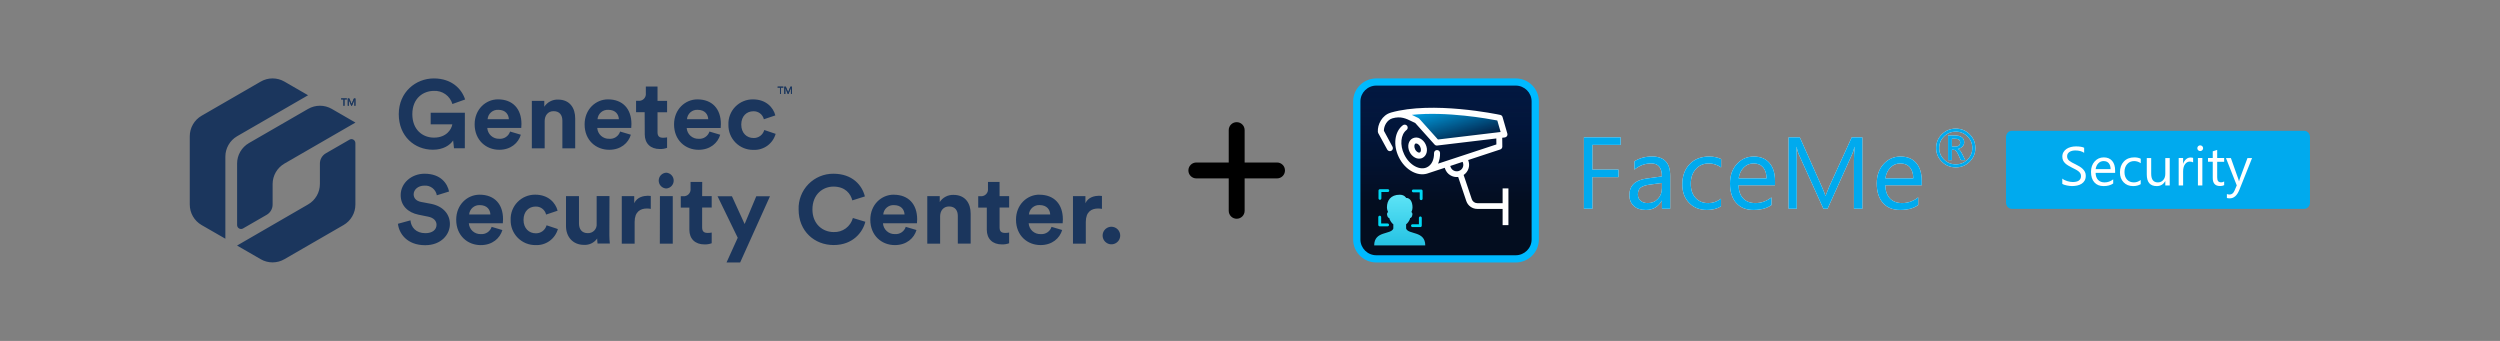 <?xml version="1.0" encoding="UTF-8"?>
<svg id="_圖層_1" data-name="圖層_1" xmlns="http://www.w3.org/2000/svg" version="1.1" xmlns:xlink="http://www.w3.org/1999/xlink" viewBox="0 0 2200 300">
  <rect x="0" y="0" width="2200" height="300" fill="#808080" stroke="none"/>
  <!-- Generator: Adobe Illustrator 29.7.1, SVG Export Plug-In . SVG Version: 2.1.1 Build 8)  -->
  <defs>
    <style>
      .st0 {
        fill: url(#_未命名漸層);
        isolation: isolate;
        opacity: .7;
      }

      .st1 {
        fill: #00baff;
      }

      .st2 {
        fill: #fff;
      }

      .st3 {
        fill: #0ae;
      }

      .st4 {
        fill: url(#_未命名漸層_2);
      }

      .st5 {
        fill: #021841;
      }

      .st6 {
        fill: url(#_未命名漸層_3);
      }

      .st7 {
        fill: #1b365d;
      }

      .st8 {
        fill: #00d9f5;
      }
    </style>
    <linearGradient id="_未命名漸層" data-name="未命名漸層" x1="1272.81" y1="65.71" x2="1272.81" y2="246.68" gradientTransform="translate(0 302) scale(1 -1)" gradientUnits="userSpaceOnUse">
      <stop offset=".32" stop-color="#030811"/>
      <stop offset="1" stop-color="#021841" stop-opacity="0"/>
    </linearGradient>
    <linearGradient id="_未命名漸層_2" data-name="未命名漸層 2" x1="1231.76" y1="130.6" x2="1231.76" y2="86.03" gradientTransform="translate(0 302) scale(1 -1)" gradientUnits="userSpaceOnUse">
      <stop offset="0" stop-color="#5de4f6"/>
      <stop offset="1" stop-color="#25c2e3"/>
    </linearGradient>
    <linearGradient id="_未命名漸層_3" data-name="未命名漸層 3" x1="1275.91" y1="212.41" x2="1287.01" y2="173.43" gradientTransform="translate(0 302) scale(1 -1)" gradientUnits="userSpaceOnUse">
      <stop offset="0" stop-color="#00a3e6"/>
      <stop offset="1" stop-color="#00a3e6" stop-opacity="0"/>
    </linearGradient>
  </defs>
  <path class="st7" d="M471.42,205.3c-5.77,0-10.72-4.25-10.72-11.81s4.85-11.72,10.63-11.72c2.12-.09,4.21.57,5.9,1.86,1.69,1.29,2.88,3.12,3.36,5.19l10.11-3.4c-1.79-7.04-8.26-14.11-19.64-14.11-2.9-.04-5.78.51-8.46,1.62s-5.11,2.75-7.14,4.82c-2.03,2.08-3.61,4.54-4.66,7.25-1.05,2.71-1.53,5.6-1.42,8.49-.08,2.92.44,5.82,1.52,8.54,1.08,2.71,2.69,5.18,4.75,7.25s4.51,3.71,7.22,4.81c2.71,1.1,5.61,1.64,8.53,1.59,4.37.2,8.68-1.09,12.23-3.65,3.55-2.56,6.13-6.25,7.32-10.46l-9.95-3.31c-.57,2.08-1.82,3.91-3.56,5.19-1.74,1.28-3.86,1.93-6.01,1.86ZM379.09,179.32l-8.52-1.61c-4.47-.85-6.56-3.49-6.56-6.71,0-4,3.74-7.65,9.44-7.65,2.56-.2,5.1.55,7.13,2.13,2.03,1.57,3.4,3.85,3.83,6.37l10.76-3.33c-1.37-6.71-6.98-15.65-21.59-15.65-11.39,0-20.98,8.16-20.98,18.85,0,9.1,6.2,15.3,15.82,17.24l8.41,1.7c4.68.94,7.32,3.65,7.32,7.13,0,4.25-3.49,7.4-9.77,7.4-8.5,0-12.66-5.35-13.18-11.29l-11.01,3.02c.94,8.59,7.99,18.85,23.96,18.85,14.03,0,21.77-9.35,21.77-18.61,0-8.59-5.86-15.72-16.82-17.85ZM409.09,99.19h-30.09v10.2h19.04c-.67,4.25-5.01,11.72-16.15,11.72-10.11,0-19.04-7.04-19.04-20.64,0-14.27,9.86-20.49,18.95-20.49,3.62-.2,7.21.84,10.17,2.94,2.96,2.1,5.12,5.14,6.14,8.62l11.19-4c-2.93-9.15-11.68-18.52-27.54-18.52s-30.85,11.99-30.85,31.44,13.85,31.31,30.09,31.31c9.1,0,15.05-4.07,17.76-8.16l.76,6.89h9.53l.04-31.31ZM271.11,95.85l-52.06,30.06c-3.16,1.83-5.79,4.45-7.62,7.62-1.83,3.16-2.79,6.75-2.78,10.41v54.1c0,.61.16,1.21.47,1.74.31.53.74.96,1.27,1.27.53.3,1.13.46,1.74.46.61,0,1.21-.16,1.74-.47l20.83-12.01c1.57-.91,2.88-2.21,3.8-3.78.91-1.57,1.4-3.35,1.41-5.17v-18.12c0-3.65.97-7.24,2.8-10.41,1.83-3.16,4.46-5.79,7.63-7.62l62.46-36.07-20.83-12.03c-3.17-1.83-6.77-2.79-10.43-2.78-3.66,0-7.25.97-10.42,2.81ZM422.02,171.33c-10.71,0-20.56,8.68-20.56,22.01,0,14.11,10.11,22.36,21.59,22.36,10.29,0,16.91-6.04,19.04-13.26l-9.44-2.8c-.64,1.98-1.93,3.69-3.66,4.84s-3.8,1.7-5.87,1.53c-2.65.1-5.24-.84-7.21-2.62-1.97-1.78-3.16-4.26-3.33-6.91h29.91c0-.18.18-1.88.18-3.49.09-13.44-7.65-21.67-20.65-21.67ZM412.85,188.75c.18-2.32,1.26-4.48,3-6.02,1.75-1.54,4.02-2.34,6.35-2.23,6.47,0,9.17,4.07,9.35,8.25h-18.7ZM439.29,131.81c10.29,0,16.91-6.04,19.04-13.26l-9.46-2.8c-.64,1.98-1.93,3.69-3.66,4.84-1.73,1.16-3.8,1.7-5.87,1.53-2.65.1-5.24-.84-7.21-2.62-1.97-1.78-3.16-4.26-3.33-6.91h29.91c0-.18.18-1.88.18-3.49,0-13.42-7.74-21.67-20.65-21.67-10.72,0-20.56,8.68-20.56,22.01.09,14.11,10.2,22.36,21.68,22.36h-.07ZM438.44,96.64c6.46,0,9.17,4.07,9.35,8.25h-18.7c.18-2.33,1.26-4.51,3.02-6.05,1.76-1.54,4.06-2.33,6.39-2.2h-.07ZM536.11,131.81c10.29,0,16.91-6.04,19.04-13.26l-9.44-2.8c-.64,1.99-1.94,3.71-3.68,4.87-1.74,1.16-3.83,1.69-5.91,1.51-2.65.1-5.24-.84-7.21-2.62-1.97-1.78-3.16-4.26-3.33-6.91h29.91c0-.18.18-1.88.18-3.49,0-13.42-7.74-21.67-20.65-21.67-10.72,0-20.56,8.68-20.56,22.01-.02,14.11,10.09,22.36,21.65,22.36ZM535.26,96.64c6.46,0,9.17,4.07,9.35,8.25h-18.79c.18-2.32,1.25-4.48,3-6.02,1.75-1.54,4.02-2.34,6.35-2.23h.09ZM567.38,118.22c0,8.07,5.1,12.93,13.27,12.93,2.17.07,4.34-.28,6.38-1.03v-9.24c-1.15.24-2.32.35-3.49.34-3.22,0-4.92-1.19-4.92-4.85v-17.6h8.41v-10.02h-8.41v-12.59h-10.29v5.86c.11.89.01,1.78-.27,2.63s-.75,1.62-1.37,2.26c-.62.64-1.37,1.14-2.21,1.45-.83.32-1.73.44-2.62.37h-2.12v10.02h7.56l.09,19.48ZM506.18,130.54v-26.34c0-9.17-4.77-16.57-15.12-16.57-2.38-.08-4.75.46-6.86,1.56-2.12,1.1-3.91,2.73-5.22,4.72v-5.17h-10.96v41.8h11.3v-24.04c0-4.85,2.88-8.68,7.83-8.68,5.44,0,7.74,3.65,7.74,8.32v24.38l11.3.02ZM208.65,119.89l62.46-36.07-20.83-12.03c-3.17-1.83-6.76-2.79-10.41-2.79s-7.25.96-10.41,2.79l-52.08,30.08c-3.16,1.83-5.78,4.46-7.6,7.62-1.82,3.16-2.78,6.75-2.78,10.4v60.12c0,3.65.95,7.24,2.78,10.41,1.83,3.17,4.46,5.79,7.62,7.62l20.92,12.03v-72.15c-.01-3.64.94-7.23,2.75-10.39,1.81-3.16,4.42-5.8,7.57-7.63h.02ZM310.3,122.58c-.46-.14-.94-.18-1.41-.12-.47.06-.93.21-1.34.45l-20.83,12.01c-1.57.91-2.88,2.21-3.8,3.78-.91,1.57-1.4,3.35-1.41,5.17v18.03c0,3.66-.96,7.25-2.79,10.41-1.83,3.17-4.46,5.79-7.63,7.61l-62.48,36.16,20.83,12.03c3.17,1.83,6.76,2.79,10.41,2.79s7.25-.96,10.41-2.79l52.08-30.08c3.17-1.83,5.79-4.45,7.62-7.62,1.83-3.17,2.79-6.75,2.78-10.41v-54.1c0-.75-.23-1.47-.68-2.07-.44-.6-1.07-1.04-1.78-1.26h.02ZM733.64,204.21c-9.69,0-18.7-7.04-18.7-19.88,0-13.69,9.51-20.13,18.52-20.13,10.45,0,15.12,6.37,16.58,12.14l11.05-3.49c-2.37-9.77-10.96-19.97-27.63-19.97-4.11-.04-8.18.75-11.97,2.33-3.79,1.58-7.22,3.9-10.09,6.84-2.87,2.94-5.11,6.43-6.59,10.25-1.48,3.83-2.18,7.92-2.04,12.02,0,19.21,14.03,31.31,30.85,31.31s25.59-11.18,27.87-20.49l-10.96-3.31c-.99,3.67-3.21,6.9-6.27,9.15-3.07,2.25-6.81,3.38-10.62,3.22ZM839.05,171.49c-2.38-.08-4.75.46-6.86,1.56-2.12,1.1-3.91,2.73-5.22,4.72v-5.17h-10.96v41.8h11.3v-24.04c0-4.85,2.89-8.68,7.83-8.68,5.44,0,7.74,3.65,7.74,8.32v24.38h11.3v-26.41c.02-9.08-4.74-16.48-15.1-16.48h-.02ZM786.43,171.31c-10.71,0-20.56,8.68-20.56,22.01,0,14.11,10.11,22.36,21.59,22.36,10.29,0,16.91-6.04,19.04-13.26l-9.44-2.8c-.64,1.98-1.92,3.68-3.65,4.84-1.72,1.16-3.79,1.7-5.86,1.54-2.65.1-5.24-.84-7.21-2.62s-3.16-4.26-3.33-6.9h29.91c0-.18.18-1.88.18-3.49,0-13.42-7.74-21.65-20.67-21.65v-.02ZM777.26,188.73c.18-2.33,1.27-4.49,3.02-6.03,1.76-1.54,4.04-2.33,6.37-2.2,6.47,0,9.17,4.07,9.35,8.25l-18.75-.02ZM879.6,160.11h-10.18v5.86c.11.89.01,1.78-.27,2.63-.28.84-.75,1.62-1.37,2.26-.62.64-1.37,1.14-2.21,1.45-.83.32-1.73.44-2.62.37h-2.12v10.02h7.56v19.46c0,8.07,5.1,12.93,13.27,12.93,2.17.07,4.34-.28,6.38-1.03v-9.42c-1.15.24-2.32.35-3.49.34-3.22,0-4.92-1.18-4.92-4.85v-17.49h8.41v-10.02h-8.41l-.02-12.5ZM914.64,171.29c-10.72,0-20.56,8.68-20.56,22.01,0,14.11,10.11,22.36,21.59,22.36,10.29,0,16.91-6.04,19.04-13.26l-9.35-2.77c-.64,1.98-1.92,3.68-3.65,4.84-1.73,1.16-3.79,1.7-5.86,1.54-2.67.12-5.27-.81-7.26-2.59-1.99-1.78-3.19-4.27-3.36-6.94h29.91c0-.18.18-1.88.18-3.49-.02-13.42-7.72-21.65-20.67-21.65v-.04ZM905.47,188.71c.18-2.32,1.25-4.48,3-6.02,1.75-1.54,4.02-2.34,6.35-2.23,6.47,0,9.17,4.07,9.35,8.25h-18.7ZM536.36,172.56h-11.3v24.36c.1,1.08-.02,2.17-.38,3.19-.35,1.03-.93,1.96-1.68,2.74-.75.78-1.66,1.4-2.67,1.79-1.01.4-2.09.58-3.17.52-5.28,0-7.65-3.73-7.65-8.41v-24.15h-11.43v26.41c0,9.1,5.77,16.48,15.88,16.48,2.25.12,4.49-.32,6.51-1.31,2.02-.98,3.76-2.47,5.05-4.31,0,1.5.11,2.99.34,4.47h10.8c-.28-2.51-.42-5.03-.43-7.56l.11-34.24ZM955.17,178.8v-6.19h-10.96v41.8h11.3v-19.12c0-8.94,5.01-11.81,10.8-11.81,1.14,0,2.28.11,3.4.34v-11.38c-.88-.11-1.76-.16-2.64-.18-3.56.07-9.35,1.03-11.9,6.55ZM977.95,199.53c-1.53.02-3.01.49-4.28,1.35-1.26.86-2.24,2.07-2.81,3.49-.57,1.42-.71,2.97-.4,4.46.31,1.49,1.05,2.87,2.14,3.94s2.46,1.8,3.96,2.09c1.5.29,3.05.13,4.46-.46,1.41-.59,2.61-1.58,3.46-2.85.85-1.27,1.3-2.76,1.3-4.29,0-1.02-.21-2.03-.6-2.97-.39-.94-.97-1.8-1.7-2.51-.72-.72-1.58-1.29-2.53-1.67-.95-.39-1.96-.58-2.98-.57h-.02ZM663.02,121.44c-5.77,0-10.71-4.25-10.71-11.81s4.85-11.72,10.63-11.72c2.12-.09,4.21.57,5.9,1.86,1.69,1.29,2.88,3.12,3.36,5.19l10.11-3.4c-1.79-7.04-8.25-14.11-19.64-14.11-2.9-.04-5.79.52-8.47,1.63-2.68,1.11-5.11,2.76-7.14,4.84-2.03,2.08-3.61,4.55-4.65,7.27-1.04,2.71-1.52,5.61-1.4,8.51-.08,2.92.44,5.82,1.52,8.54,1.08,2.71,2.69,5.18,4.75,7.26s4.51,3.71,7.22,4.81c2.71,1.1,5.61,1.64,8.53,1.59,4.37.2,8.68-1.09,12.23-3.65,3.55-2.56,6.13-6.25,7.32-10.46l-10-3.38c-.57,2.08-1.82,3.9-3.55,5.18-1.73,1.28-3.85,1.93-6,1.86ZM580.65,214.41h11.39v-41.8h-11.3l-.09,41.8ZM558.12,178.8v-6.19h-10.96v41.8h11.32v-19.12c0-8.94,5.01-11.81,10.8-11.81,1.14,0,2.28.11,3.4.34v-11.38c-.88-.11-1.76-.16-2.64-.18-3.6.07-9.33,1.03-11.92,6.55ZM586.26,151.96c-1.78.1-3.45.88-4.68,2.17-1.23,1.3-1.91,3.01-1.91,4.79s.68,3.5,1.91,4.79c1.22,1.3,2.9,2.07,4.68,2.17,1.78-.1,3.45-.88,4.68-2.17,1.22-1.3,1.91-3.01,1.91-4.79s-.68-3.5-1.91-4.79c-1.22-1.3-2.9-2.07-4.68-2.17ZM655.28,197.16l-11.18-24.47h-12.66l17.76,36.54-9.87,21.76h11.99l26.26-58.28h-12.06l-10.25,24.44ZM624.34,115.76c-.64,1.98-1.92,3.68-3.65,4.84-1.73,1.16-3.79,1.7-5.86,1.54-2.65.1-5.24-.84-7.21-2.62-1.97-1.78-3.16-4.26-3.33-6.91h29.91c0-.18.18-1.88.18-3.49,0-13.42-7.74-21.67-20.65-21.67-10.72,0-20.56,8.68-20.56,22.01,0,14.11,10.11,22.36,21.59,22.36,10.29,0,16.91-6.04,19.04-13.26l-9.46-2.8ZM613.89,96.64c6.46,0,9.17,4.07,9.35,8.25h-18.7c.18-2.32,1.25-4.48,2.99-6.02,1.74-1.54,4.01-2.34,6.34-2.24h.02ZM617.96,160.11h-10.27v5.86c.1.89.01,1.78-.27,2.63-.28.84-.75,1.62-1.37,2.26-.62.64-1.37,1.14-2.21,1.45-.83.32-1.73.44-2.62.37h-2.13v10.02h7.56v19.46c0,8.07,5.1,12.93,13.27,12.93,2.17.07,4.34-.28,6.38-1.03v-9.42c-1.15.24-2.32.35-3.49.34-3.22,0-4.92-1.18-4.92-4.85v-17.49h8.41v-10.02h-8.41l.07-12.5Z"/>
  <path class="st7" d="M306.93,87.78l2.19,5.28h.58l2.17-5.28h.02v5.28h.87v-6.44h-1.3l-2.04,4.88h-.04l-2.04-4.88h-1.3v6.44h.87v-5.28Z"/>
  <path class="st7" d="M302.23,93.06h.9v-5.61h2.06v-.83h-5.01v.83h2.06v5.61Z"/>
  <path class="st7" d="M684.31,77.07h2.08v5.61h.87v-5.61h2.06v-.83h-5.01v.83Z"/>
  <path class="st7" d="M693.57,81.12h-.04l-2.03-4.88h-1.3v6.44h.87v-5.3h.02l2.17,5.3h.58l2.17-5.3h.02v5.3h.87v-6.44h-1.3l-2.04,4.88Z"/>
  <path class="st7" d="M306.93,87.78l2.19,5.28h.58l2.17-5.28h.02v5.28h.87v-6.44h-1.3l-2.04,4.88h-.04l-2.04-4.88h-1.3v6.44h.87v-5.28Z"/>
  <path class="st7" d="M302.23,93.06h.9v-5.61h2.06v-.83h-5.01v.83h2.06v5.61Z"/>
  <path class="st7" d="M684.31,77.07h2.08v5.61h.87v-5.61h2.06v-.83h-5.01v.83Z"/>
  <path class="st7" d="M693.57,81.12h-.04l-2.03-4.88h-1.3v6.44h.87v-5.3h.02l2.17,5.3h.58l2.17-5.3h.02v5.3h.87v-6.44h-1.3l-2.04,4.88Z"/>
  <path d="M1052.78,143h71c3.87,0,7,3.13,7,7h0c0,3.87-3.13,7-7,7h-71c-3.87,0-7-3.13-7-7h0c0-3.87,3.13-7,7-7Z"/>
  <path d="M1081.28,185.5v-71c0-3.87,3.13-7,7-7h0c3.87,0,7,3.13,7,7v71c0,3.87-3.13,7-7,7h0c-3.87,0-7-3.13-7-7Z"/>
  <path class="st2" d="M1453.74,137.71c10.68,0,16.03,5.59,16.03,16.74v29.19l.02.07h-7.27v-7.02h-.19c-3.17,5.38-7.82,8.07-13.99,8.07-4.53,0-8.08-1.18-10.63-3.55-2.56-2.36-3.85-5.52-3.85-9.43,0-8.39,5-13.26,14.99-14.65l13.62-1.88c0-7.63-3.12-11.45-9.37-11.45-5.47,0-10.42,1.83-14.81,5.52v-7.37c4.46-2.81,9.63-4.22,15.45-4.22ZM1504.04,137.75c3.99,0,7.51.74,10.56,2.2v7.37c-3.38-2.34-7-3.5-10.82-3.5-4.65,0-8.45,1.65-11.43,4.94-2.98,3.29-4.46,7.6-4.46,12.96s1.41,9.41,4.2,12.45c2.79,3.04,6.55,4.57,11.24,4.57,3.97,0,7.7-1.3,11.17-3.89v6.84l-.02-.05c-3.5,2.09-7.63,3.11-12.42,3.11-6.47,0-11.71-2.09-15.67-6.24-3.99-4.17-5.97-9.55-5.97-16.2,0-7.4,2.14-13.33,6.43-17.83,4.3-4.5,10.03-6.72,17.19-6.72ZM1543.33,137.75c5.94,0,10.54,1.9,13.8,5.7,3.26,3.8,4.88,9.06,4.88,15.83v3.78h-32.08c.11,5.01,1.47,8.86,4.08,11.57,2.6,2.71,6.17,4.08,10.75,4.08,5.12,0,9.83-1.67,14.11-5.01v6.75c-3.99,2.88-9.28,4.29-15.85,4.29s-11.45-2.04-15.14-6.12c-3.66-4.08-5.49-9.81-5.49-17.2,0-6.98,2-12.68,6.01-17.06,4.01-4.4,8.99-6.61,14.93-6.61ZM1672.47,137.75c5.94,0,10.54,1.9,13.8,5.7,3.26,3.8,4.88,9.06,4.88,15.83v3.78h-32.08c.11,5.01,1.48,8.86,4.08,11.57,2.61,2.71,6.17,4.08,10.75,4.08,5.12,0,9.84-1.67,14.11-5.01v6.75c-3.99,2.88-9.27,4.29-15.85,4.29s-11.45-2.04-15.14-6.12c-3.66-4.08-5.49-9.81-5.49-17.2,0-6.98,2-12.68,6.01-17.06,4.01-4.4,8.99-6.61,14.93-6.61ZM1426.16,127.51h-24.86v21.75h22.98v6.61h-22.98v27.84h-7.46v-62.85h32.32v6.65ZM1603.37,164.67c1.5,3.36,2.49,5.87,2.93,7.53h.26c1.27-3.45,2.3-6.03,3.05-7.72l19.93-43.65h9.32v62.85l.02.02h-7.42v-42.17c0-3.34.21-7.42.64-12.24h-.19c-.7,2.83-1.34,4.87-1.9,6.1l-21.76,48.31h-3.64l-21.71-47.96c-.63-1.39-1.27-3.55-1.9-6.44h-.19c.24,2.5.35,6.61.35,12.31v42.08h-7.18v-62.85h9.86l19.53,43.84ZM1451.55,162.49c-3.38.46-5.91,1.3-7.62,2.48-1.72,1.18-2.59,3.29-2.59,6.28,0,2.2.8,3.99,2.37,5.38,1.58,1.39,3.69,2.09,6.32,2.09,3.61,0,6.59-1.25,8.94-3.76,2.35-2.5,3.52-5.66,3.52-9.48v-4.47l-10.94,1.48ZM1543.19,143.83c-3.57,0-6.34,1.21-8.76,3.64-2.39,2.43-3.87,5.59-4.43,9.5h24.55c-.03-4.15-1.04-7.37-3.03-9.69-2-2.32-4.77-3.45-8.33-3.45ZM1672.33,143.83c-3.57,0-6.34,1.21-8.76,3.64-2.39,2.43-3.87,5.59-4.43,9.5h24.55c-.03-4.15-1.03-7.37-3.03-9.69-1.99-2.32-4.76-3.45-8.33-3.45ZM1721.08,113.18c4.79,0,8.82,1.67,12.2,4.98,3.38,3.34,5.07,7.35,5.07,12.08s-1.69,8.74-5.07,12.08c-3.38,3.31-7.44,4.98-12.2,4.98s-8.87-1.67-12.23-4.98c-3.36-3.32-5.05-7.35-5.05-12.08s1.69-8.76,5.05-12.08c3.36-3.31,7.44-4.98,12.23-4.98ZM1721.1,115.85c-4.03,0-7.48,1.41-10.32,4.22-2.87,2.81-4.28,6.21-4.28,10.2s1.44,7.35,4.28,10.15c2.86,2.81,6.29,4.22,10.32,4.22s7.44-1.41,10.28-4.22c2.84-2.81,4.25-6.19,4.25-10.15s-1.41-7.37-4.25-10.2c-2.84-2.8-6.26-4.22-10.28-4.22ZM1729.46,140.93v.02-.02s0,0,0,0ZM1720.49,119.21c2.56,0,4.53.53,5.92,1.6,1.38,1.07,2.09,2.5,2.09,4.33,0,1.48-.5,2.76-1.48,3.8-.99,1.04-2.35,1.76-4.09,2.13v.09c1.22.26,2.42,1.6,3.64,4.01l2.88,5.75h-3.96l-2.39-5.22c-1.22-2.62-2.51-3.92-3.92-3.92h-1.5v9.13h-3.38v-21.72h6.19ZM1717.68,129.02h2.69c3.03,0,4.56-1.16,4.56-3.5,0-1.34-.4-2.27-1.22-2.74-.82-.49-2.11-.72-3.88-.72h-2.15v6.96Z"/>
  <path class="st3" d="M1453.74,137.71c10.68,0,16.03,5.59,16.03,16.74v29.19l.02.07h-7.27v-7.02h-.19c-3.17,5.38-7.82,8.07-13.99,8.07-4.53,0-8.08-1.18-10.63-3.55-2.56-2.36-3.85-5.52-3.85-9.43,0-8.39,5-13.26,14.99-14.65l13.62-1.88c0-7.63-3.12-11.45-9.37-11.45-5.47,0-10.42,1.83-14.81,5.52v-7.37c4.46-2.81,9.63-4.22,15.45-4.22ZM1504.04,137.75c3.99,0,7.51.74,10.56,2.2v7.37c-3.38-2.34-7-3.5-10.82-3.5-4.65,0-8.45,1.65-11.43,4.94-2.98,3.29-4.46,7.6-4.46,12.96s1.41,9.41,4.2,12.45c2.79,3.04,6.55,4.57,11.24,4.57,3.97,0,7.7-1.3,11.17-3.89v6.84l-.02-.05c-3.5,2.09-7.63,3.11-12.42,3.11-6.47,0-11.71-2.09-15.67-6.24-3.99-4.17-5.97-9.55-5.97-16.2,0-7.4,2.14-13.33,6.43-17.83,4.3-4.5,10.03-6.72,17.19-6.72ZM1543.33,137.75c5.94,0,10.54,1.9,13.8,5.7,3.26,3.8,4.88,9.06,4.88,15.83v3.78h-32.08c.11,5.01,1.47,8.86,4.08,11.57,2.6,2.71,6.17,4.08,10.75,4.08,5.12,0,9.83-1.67,14.11-5.01v6.75c-3.99,2.88-9.28,4.29-15.85,4.29s-11.45-2.04-15.14-6.12c-3.66-4.08-5.49-9.81-5.49-17.2,0-6.98,2-12.68,6.01-17.06,4.01-4.4,8.99-6.61,14.93-6.61ZM1672.47,137.75c5.94,0,10.54,1.9,13.8,5.7,3.26,3.8,4.88,9.06,4.88,15.83v3.78h-32.08c.11,5.01,1.48,8.86,4.08,11.57,2.61,2.71,6.17,4.08,10.75,4.08,5.12,0,9.84-1.67,14.11-5.01v6.75c-3.99,2.88-9.27,4.29-15.85,4.29s-11.45-2.04-15.14-6.12c-3.66-4.08-5.49-9.81-5.49-17.2,0-6.98,2-12.68,6.01-17.06,4.01-4.4,8.99-6.61,14.93-6.61ZM1426.16,127.51h-24.86v21.75h22.98v6.61h-22.98v27.84h-7.46v-62.85h32.32v6.65ZM1603.37,164.67c1.5,3.36,2.49,5.87,2.93,7.53h.26c1.27-3.45,2.3-6.03,3.05-7.72l19.93-43.65h9.32v62.85l.02.02h-7.42v-42.17c0-3.34.21-7.42.64-12.24h-.19c-.7,2.83-1.34,4.87-1.9,6.1l-21.76,48.31h-3.64l-21.71-47.96c-.63-1.39-1.27-3.55-1.9-6.44h-.19c.24,2.5.35,6.61.35,12.31v42.08h-7.18v-62.85h9.86l19.53,43.84ZM1451.55,162.49c-3.38.46-5.91,1.3-7.62,2.48-1.72,1.18-2.59,3.29-2.59,6.28,0,2.2.8,3.99,2.37,5.38,1.58,1.39,3.69,2.09,6.32,2.09,3.61,0,6.59-1.25,8.94-3.76,2.35-2.5,3.52-5.66,3.52-9.48v-4.47l-10.94,1.48ZM1543.19,143.83c-3.57,0-6.34,1.21-8.76,3.64-2.39,2.43-3.87,5.59-4.43,9.5h24.55c-.03-4.15-1.04-7.37-3.03-9.69-2-2.32-4.77-3.45-8.33-3.45ZM1672.33,143.83c-3.57,0-6.34,1.21-8.76,3.64-2.39,2.43-3.87,5.59-4.43,9.5h24.55c-.03-4.15-1.03-7.37-3.03-9.69-1.99-2.32-4.76-3.45-8.33-3.45ZM1721.08,113.18c4.79,0,8.82,1.67,12.2,4.98,3.38,3.34,5.07,7.35,5.07,12.08s-1.69,8.74-5.07,12.08c-3.38,3.31-7.44,4.98-12.2,4.98s-8.87-1.67-12.23-4.98c-3.36-3.32-5.05-7.35-5.05-12.08s1.69-8.76,5.05-12.08c3.36-3.31,7.44-4.98,12.23-4.98ZM1721.1,115.85c-4.03,0-7.48,1.41-10.32,4.22-2.87,2.81-4.28,6.21-4.28,10.2s1.44,7.35,4.28,10.15c2.86,2.81,6.29,4.22,10.32,4.22s7.44-1.41,10.28-4.22c2.84-2.81,4.25-6.19,4.25-10.15s-1.41-7.37-4.25-10.2c-2.84-2.8-6.26-4.22-10.28-4.22ZM1729.46,140.93v.02-.02s0,0,0,0ZM1720.49,119.21c2.56,0,4.53.53,5.92,1.6,1.38,1.07,2.09,2.5,2.09,4.33,0,1.48-.5,2.76-1.48,3.8-.99,1.04-2.35,1.76-4.09,2.13v.09c1.22.26,2.42,1.6,3.64,4.01l2.88,5.75h-3.96l-2.39-5.22c-1.22-2.62-2.51-3.92-3.92-3.92h-1.5v9.13h-3.38v-21.72h6.19ZM1717.68,129.02h2.69c3.03,0,4.56-1.16,4.56-3.5,0-1.34-.4-2.27-1.22-2.74-.82-.49-2.11-.72-3.88-.72h-2.15v6.96Z"/>
  <path class="st3" d="M2027.56,115.08h-257.06c-2.88,0-5.21,2.47-5.21,5.53v57.68c0,3.05,2.33,5.53,5.21,5.53h257.06c2.88,0,5.21-2.47,5.21-5.53v-57.68c0-3.05-2.33-5.53-5.21-5.53Z"/>
  <path class="st2" d="M1970.64,167.05c-2,4.99-4.81,7.5-8.42,7.5-1.01,0-1.86-.1-2.55-.31v-3.46c.84.28,1.61.43,2.31.43,1.97,0,3.44-1.16,4.42-3.49l1.95-4.57-9.5-24.08h4.32l6.59,18.57c.08.24.25.85.49,1.84h.15c.08-.38.24-.97.47-1.79l6.91-18.61h4.05s-11.19,27.98-11.19,27.98ZM1851.31,138.5c3.18,0,5.64,1.02,7.39,3.07,1.74,2.04,2.61,4.87,2.61,8.51v2.02h-17.18c.06,2.69.79,4.76,2.18,6.22,1.4,1.46,3.31,2.19,5.75,2.19,2.74,0,5.27-.89,7.56-2.69v3.63c-2.14,1.54-4.97,2.31-8.48,2.31-3.51,0-6.14-1.09-8.1-3.29-1.97-2.19-2.95-5.28-2.95-9.24,0-3.75,1.07-6.81,3.22-9.18,2.15-2.37,4.81-3.54,8-3.54ZM1878.19,138.49c2.14,0,4.03.39,5.66,1.18v3.96c-1.81-1.26-3.74-1.88-5.8-1.88-2.48,0-4.53.89-6.12,2.65-1.59,1.76-2.39,4.09-2.39,6.96s.75,5.06,2.25,6.69c1.49,1.64,3.51,2.45,6.03,2.45,2.12,0,4.12-.7,5.99-2.1v3.68h-.01c-1.87,1.12-4.08,1.68-6.65,1.68-3.47,0-6.27-1.12-8.4-3.36-2.13-2.24-3.2-5.14-3.2-8.71,0-3.97,1.15-7.17,3.45-9.58,2.29-2.41,5.36-3.62,9.19-3.62ZM1893.05,152.87c0,5.09,1.96,7.64,5.89,7.64,1.9,0,3.47-.69,4.69-2.08,1.24-1.39,1.84-3.21,1.84-5.46v-13.9h3.9v24.13h-3.89v-3.82h-.1c-1.61,2.92-4.12,4.38-7.5,4.38-5.8,0-8.71-3.42-8.71-10.27v-14.42h3.88v13.81ZM1826.71,128.83c3.35,0,5.8.4,7.34,1.2v4.45c-2.01-1.38-4.6-2.08-7.75-2.08-.87,0-1.74.09-2.61.27-.87.18-1.65.48-2.33.89-.68.41-1.24.94-1.67,1.58-.43.64-.64,1.43-.64,2.36,0,.86.17,1.61.49,2.24.32.63.81,1.2,1.44,1.72.64.52,1.41,1.02,2.32,1.51.91.48,1.96,1.02,3.15,1.6,1.22.6,2.38,1.23,3.47,1.88,1.1.66,2.05,1.39,2.88,2.19.82.8,1.47,1.69,1.96,2.66.48.98.72,2.09.72,3.35,0,1.67-.33,3.07-.98,4.23-.66,1.15-1.55,2.09-2.67,2.81-1.11.72-2.4,1.24-3.86,1.56-1.45.32-2.99.48-4.61.48-.54,0-1.2-.04-1.99-.13-.8-.09-1.6-.22-2.43-.38-.82-.16-1.61-.37-2.34-.61-.74-.25-1.33-.51-1.77-.81h-.01s0-4.66,0-4.66c.54.47,1.19.89,1.94,1.27s1.54.69,2.38.95c.83.26,1.66.46,2.5.6.84.14,1.62.22,2.33.22,2.46,0,4.29-.45,5.51-1.35,1.2-.9,1.81-2.2,1.81-3.9,0-.91-.2-1.7-.61-2.38-.4-.68-.96-1.29-1.67-1.85-.71-.55-1.55-1.09-2.53-1.6-.98-.51-2.03-1.05-3.15-1.61-1.18-.6-2.29-1.2-3.32-1.82-1.03-.61-1.93-1.29-2.69-2.02-.76-.74-1.36-1.58-1.8-2.51-.43-.93-.66-2.03-.66-3.29,0-1.54.34-2.88,1.03-4.02.68-1.14,1.57-2.08,2.68-2.81,1.11-.74,2.38-1.29,3.8-1.65,1.41-.36,2.86-.54,4.34-.54ZM1951.12,139.06h6.14v3.3h-6.14v13.6c0,1.61.28,2.78.83,3.46.56.69,1.48,1.03,2.76,1.03.98,0,1.83-.27,2.55-.8v3.3c-.92.5-2.14.75-3.64.75-4.26,0-6.4-2.36-6.4-7.07v-14.28h-4.18v-3.3h4.18v-5.89l3.9-1.25v7.14ZM1927.61,138.63c1.01,0,1.79.11,2.33.33v4.01c-.69-.52-1.67-.77-2.95-.77-1.67,0-3.06.77-4.18,2.33-1.12,1.56-1.67,3.68-1.67,6.36v12.3h-3.9v-24.13h3.9v4.97h.09c.56-1.7,1.41-3.02,2.55-3.97,1.14-.95,2.42-1.43,3.83-1.43ZM1938.07,163.19h-3.9v-24.13h3.9v24.13ZM1851.23,141.75c-1.91,0-3.4.65-4.69,1.96-1.28,1.3-2.07,3.01-2.38,5.11h13.16c-.02-2.23-.56-3.97-1.63-5.21-1.07-1.24-2.55-1.86-4.46-1.86ZM1936.17,127.91c.69,0,1.32.24,1.82.72.49.48.75,1.08.75,1.8s-.25,1.28-.75,1.77c-.51.48-1.11.73-1.82.73s-1.29-.24-1.78-.71c-.49-.47-.74-1.06-.74-1.79s.25-1.33.74-1.8c.49-.48,1.09-.72,1.78-.72Z"/>
  <path class="st5" d="M1193.25,91.13c0-11.05,8.96-20,20-20h118.49c11.04,0,20,8.95,20,20v117.41c0,11.04-8.96,20-20,20h-118.49c-11.04,0-20-8.96-20-20v-117.41Z"/>
  <path class="st0" d="M1194.59,90.06c0-10.45,7.43-18.93,16.59-18.93h123.28c9.16,0,16.57,8.48,16.57,18.93v117.17c0,10.45-7.43,18.93-16.57,18.93h-123.28c-9.16,0-16.56-8.48-16.56-18.93v-117.17h-.03Z"/>
  <path class="st1" d="M1333.78,230.98h-122.57c-11.27,0-20.44-9.08-20.44-20.23v-121.52c0-11.15,9.17-20.23,20.44-20.23h122.57c11.27,0,20.43,9.08,20.43,20.25v121.49c0,11.17-9.16,20.25-20.43,20.25v-.02ZM1211.21,75.32c-7.76,0-14.04,6.25-14.04,13.91v121.49c0,7.69,6.31,13.91,14.04,13.91h122.57c7.76,0,14.04-6.25,14.04-13.91v-121.49c0-7.69-6.31-13.91-14.04-13.91h-122.57Z"/>
  <path class="st4" d="M1237.38,201.09v-3.72c.85-.42,3.26-3.25,3.52-5.48.65-.05,1.71-.65,2.01-3.04.17-1.28-.49-2-.89-2.23,0,0,.99-1.86.99-4.11,0-4.5-1.79-8.36-5.63-8.36,0,0-1.33-2.79-5.62-2.79-7.95,0-11.25,5.04-11.25,11.15,0,2.04.98,4.11.98,4.11-.39.23-1.05.95-.89,2.23.31,2.39,1.36,3,2.02,3.04.26,2.23,2.67,5.06,3.51,5.48v3.72c-1.87,5.57-16.84,1.86-16.84,14.84h44.94c0-12.98-14.97-9.29-16.85-14.84Z"/>
  <path class="st8" d="M1249.9,190.49c.7,0,1.26.56,1.26,1.25v6.85c0,.7-.56,1.25-1.26,1.25h-6.92c-.7,0-1.26-.56-1.26-1.25s.56-1.25,1.26-1.25h5.65v-5.6c0-.7.56-1.25,1.27-1.25ZM1214.16,189.8c.7,0,1.27.56,1.27,1.26v5.6h5.64c.71,0,1.27.56,1.27,1.26s-.56,1.25-1.27,1.25h-6.91c-.7,0-1.27-.56-1.27-1.25v-6.85c0-.7.57-1.26,1.27-1.26ZM1250.62,166.76c.71,0,1.27.56,1.27,1.25v6.85c0,.7-.56,1.25-1.27,1.25s-1.26-.56-1.26-1.25v-5.6h-5.65c-.7,0-1.27-.56-1.27-1.25s.57-1.25,1.27-1.25h6.91ZM1221.26,166.48c.7,0,1.27.56,1.27,1.25s-.57,1.25-1.27,1.25h-5.65v5.6c0,.7-.56,1.25-1.26,1.25s-1.27-.56-1.27-1.25v-6.85c0-.7.57-1.25,1.27-1.25h6.91Z"/>
  <path class="st6" d="M1248.84,106.51l-10.45-6.25c22.31-3.72,63.9.46,81.92,3.02l4.22,14.61-57.53,7.8-18.18-19.18h.02Z"/>
  <path class="st2" d="M1223.86,99.1c36.74-10.45,93.98,1.51,96.4,2.02.47.09.89.33,1.24.65.36.33.61.74.73,1.18l4.24,14.66c.19.67.12,1.39-.23,2-.35.6-.92,1.07-1.6,1.25-.14.05-.28.07-.42.09l-2.27.28.09,7.76c0,.56-.16,1.09-.49,1.56-.33.46-.8.79-1.31.98l-19.61,6.46-8.66,2.85.24.73-4.82,1.63-.26-.77-5.93,1.95.02.02-5.01,1.65.28.83c1,2.9,4.09,4.5,7.03,3.67l.28-.09c3.02-1.02,4.64-4.25,3.61-7.25v-.02l4.83-1.63c1.61,4.72-.25,9.77-4.24,12.42l7.19,21.35c.7,2.07,2.65,3.46,4.85,3.46h22.26v-12.98h5.11v32.28h-5.11v-14.24h-22.26c-4.41,0-8.3-2.79-9.7-6.92l-7.14-21.19c-4.98.57-9.85-2.33-11.54-7.23l-.29-.86-14.52,4.79c-.37.14-.75.28-1.14.37-4.08,1.16-8.56.53-12.94-1.79-4.94-2.62-9.16-7.2-11.88-12.84-5.15-10.68-3.63-22.44,3.61-27.96.28-.21.59-.37.94-.46.33-.09.68-.12,1.03-.07.35.05.68.16.98.33.31.16.56.4.78.67.21.28.37.58.46.93.1.33.12.67.07,1.02-.04.35-.16.67-.32.98-.17.3-.4.56-.68.77-5.18,3.97-6.07,13.22-2.04,21.53,2.25,4.64,5.65,8.38,9.6,10.47,3.68,1.95,7.39,2.28,10.41.81,4.01-1.9,6.33-6.55,6.21-12.47,0-.7.26-1.37.73-1.88.49-.51,1.14-.79,1.85-.81.7,0,1.38.26,1.89.72.52.49.8,1.14.82,1.84.12,3.23-.49,6.43-1.73,9.41l51.32-16.91-.07-5.25-52.05,6.22c-.42.05-.86,0-1.26-.16-.4-.14-.75-.39-1.03-.72l-16.97-18.91c-.96-.44-1.92-.88-2.79-1.35-5.32-2.62-9.93-4.9-17.29-2.81-4.69,1.32-7.59,6.62-7.54,10.96l7.61,14.08c.17.3.26.63.31.98.04.35,0,.7-.1,1.02-.09.33-.26.63-.49.91-.21.28-.49.49-.8.65-.3.16-.63.26-.98.3-.35.05-.7,0-1.03-.09-.33-.09-.63-.26-.92-.49-.28-.21-.49-.49-.65-.79l-7.95-14.56c-.16-.33-.28-.7-.3-1.07-.44-6.43,3.75-14.72,11.34-16.88ZM1246.64,121.03c1.15.05,2.27.37,3.25.95,2.04,1.14,3.66,2.88,4.64,4.99,2.35,4.85,1.11,10.13-2.85,12.01-.31.14-.64.28-.99.37v.02c-1.87.49-3.89.23-5.58-.72-2.06-1.14-3.67-2.88-4.66-4.99-2.34-4.85-1.1-10.15,2.86-12.01,1.03-.46,2.18-.7,3.33-.63ZM1247.41,126.58c-.47-.3-1.03-.39-1.59-.3v-.02s-.12.05-.17.07c-1.07.51-1.45,2.76-.37,5.02.49,1.09,1.33,2,2.37,2.6.25.19.56.28.86.33.31.05.61.02.92-.07,1.05-.51,1.42-2.76.35-5.02-.49-1.09-1.34-2-2.37-2.6ZM1317.61,106.02c-7.92-1.53-44.59-8.18-75.21-4.95.89.42,1.73.84,2.57,1.25l1.52.75c.52.26,1.05.51,1.58.74.33.16.63.37.89.65l16.42,18.3,55.16-6.6-2.93-10.15Z"/>
</svg>